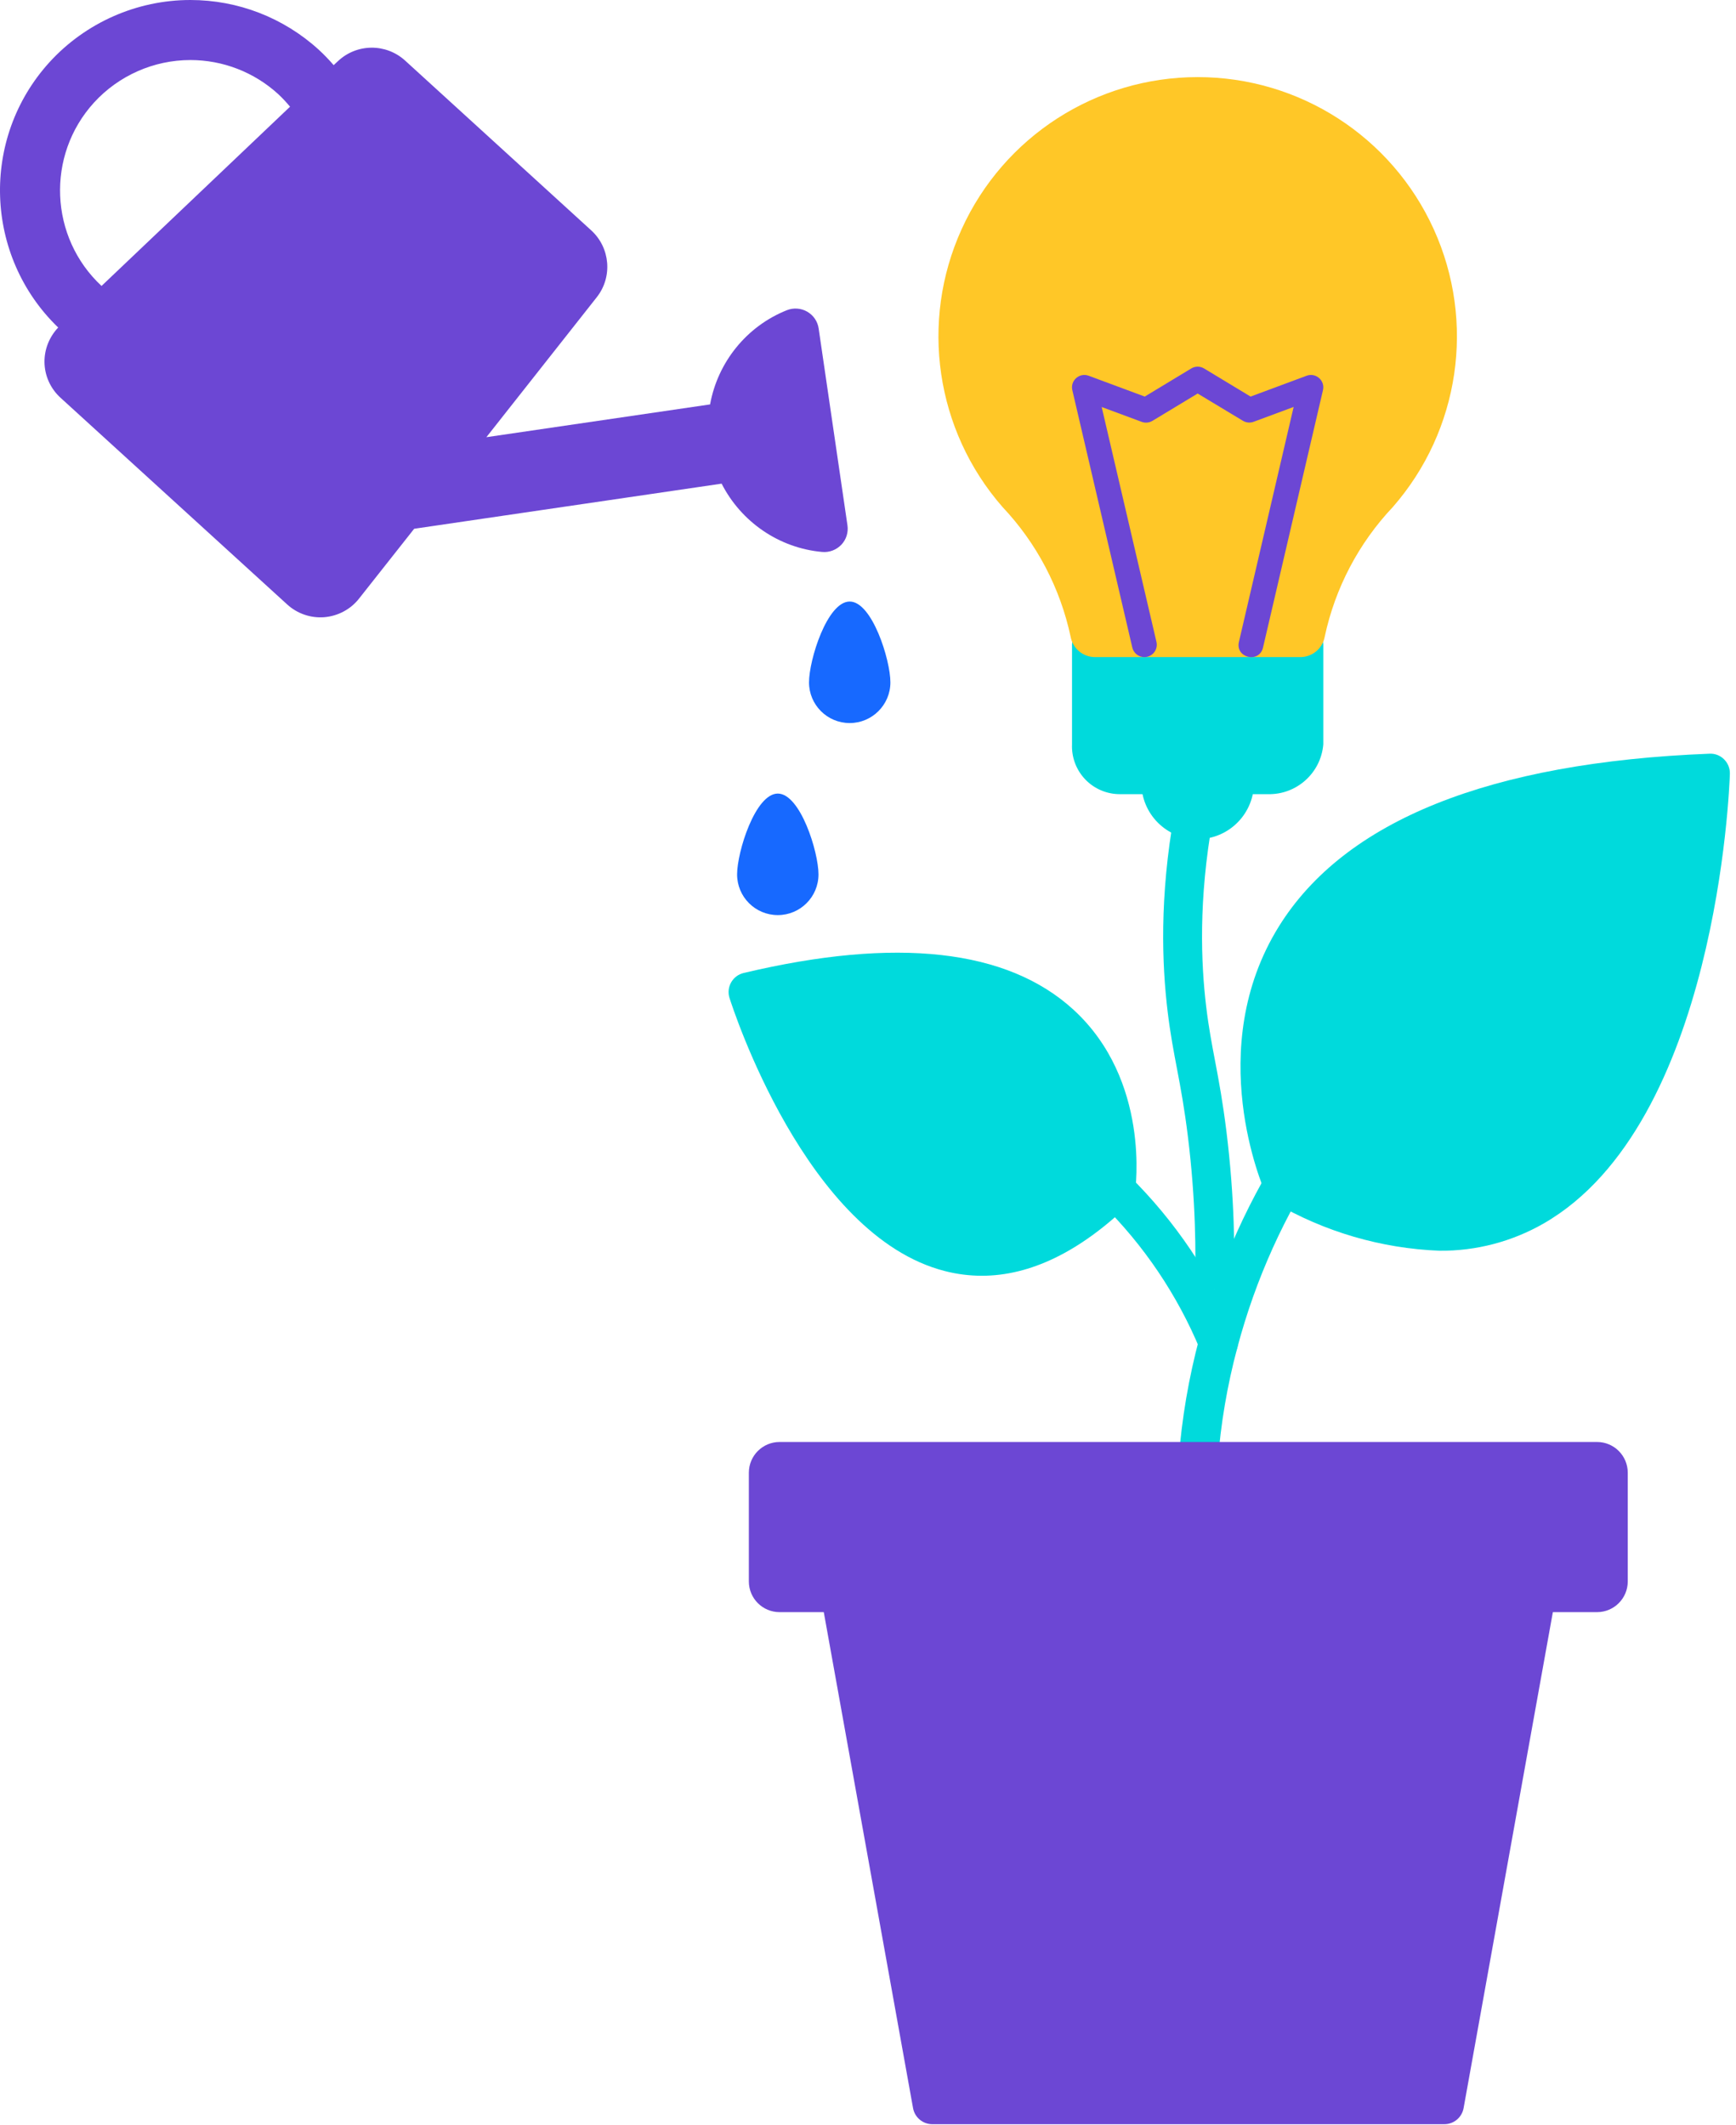 <svg width="268" height="328" viewBox="0 0 268 328" fill="none" xmlns="http://www.w3.org/2000/svg">
<path d="M184.97 228.641H184.74C183.077 228.516 181.828 227.064 181.953 225.401C182.433 219.008 183.512 212.676 185.174 206.486C191.131 184.005 204.393 164.139 222.871 150.017C226.07 147.567 229.744 152.368 226.546 154.816C209.129 168.125 196.632 186.848 191.017 208.036C189.454 213.864 188.441 219.828 187.995 225.846C187.878 227.426 186.556 228.645 184.97 228.641Z" fill="#00DADC"/>
<path d="M222.241 193.074C213.238 192.724 204.459 190.155 196.684 185.6C196.095 185.281 195.626 184.779 195.356 184.167C194.955 183.26 185.684 161.916 197.435 143.003C207.605 126.661 229.97 117.69 263.915 116.346C264.754 116.305 265.571 116.623 266.163 117.222C266.759 117.813 267.082 118.626 267.055 119.465C266.984 121.663 265.012 173.472 238.343 188.845C233.449 191.663 227.891 193.124 222.241 193.074Z" fill="#00DADC"/>
<path d="M188.096 210.292C186.872 210.292 185.771 209.557 185.302 208.426C178.21 191.303 164.503 177.773 147.291 170.9C145.706 170.304 144.92 168.52 145.551 166.948C146.181 165.375 147.981 164.629 149.54 165.292C168.259 172.768 183.169 187.486 190.886 206.108C191.714 208.099 190.251 210.292 188.096 210.292Z" fill="#00DADC"/>
<path d="M151.566 196.937C149.644 196.935 147.726 196.691 145.865 196.211C124.406 190.728 113.098 155.541 112.618 154.046C112.09 152.367 113.103 150.593 114.818 150.194C138.393 144.6 155.511 146.511 165.724 155.87C177.618 166.775 175.314 183.452 175.211 184.159C175.109 184.824 174.79 185.436 174.303 185.898C166.676 193.24 159.05 196.937 151.566 196.937Z" fill="#00DADC"/>
<path d="M222.972 327.91H143.927C142.464 327.91 141.213 326.863 140.954 325.424L126.725 246.376C126.391 244.522 127.815 242.82 129.698 242.817H237.201C239.082 242.819 240.506 244.521 240.174 246.376L225.947 325.424C225.688 326.863 224.435 327.912 222.972 327.91Z" fill="#6C47D4"/>
<path d="M246.552 248.862H120.342C117.728 248.86 115.61 246.742 115.607 244.127V227.332C115.612 224.717 117.73 222.601 120.342 222.597H246.553C249.168 222.601 251.285 224.717 251.29 227.332V244.129C251.285 246.744 249.167 248.86 246.552 248.862Z" fill="#6C47D4"/>
<path d="M200.469 99.526C200.469 96.978 204.289 96.978 204.289 99.526V114.892C203.928 119.325 200.168 122.704 195.722 122.593H172.873C170.86 122.594 168.933 121.772 167.54 120.318C166.147 118.863 165.409 116.903 165.497 114.892V99.526C165.497 96.978 169.317 96.978 169.317 99.526H200.469Z" fill="#00DADC"/>
<path d="M200.76 101.436H169.029C167.18 101.425 165.601 100.096 165.276 98.274C163.674 90.77 160.041 83.849 154.77 78.27C144.435 66.451 141.964 49.68 148.454 35.381C154.945 21.084 169.195 11.902 184.897 11.902C200.599 11.902 214.849 21.084 221.338 35.381C227.829 49.679 225.358 66.45 215.022 78.27C209.751 83.847 206.115 90.768 204.511 98.274C204.184 100.094 202.607 101.423 200.76 101.436Z" fill="#FFC727"/>
<path d="M184.893 129.547C180.096 129.539 176.211 125.652 176.206 120.855C176.194 119.767 177.031 118.858 178.115 118.779H191.677C192.732 118.779 193.588 119.634 193.588 120.69C193.62 123.021 192.72 125.267 191.086 126.93C189.454 128.594 187.223 129.536 184.893 129.547Z" fill="#00DADC"/>
<path d="M176.662 101.436C175.773 101.435 175.004 100.823 174.803 99.96L165.543 60.227C165.198 58.745 166.641 57.475 168.068 58.004L176.724 61.219L183.904 56.879C184.512 56.511 185.273 56.511 185.881 56.879L193.063 61.219L201.712 58.004C203.138 57.475 204.582 58.745 204.237 60.227L194.984 99.958C194.406 102.438 190.685 101.571 191.263 99.091L199.71 62.82L193.529 65.112C192.983 65.313 192.374 65.256 191.876 64.955L184.892 60.748L177.913 64.965C177.414 65.267 176.804 65.325 176.258 65.122L170.075 62.83L178.531 99.093C178.77 100.121 178.13 101.146 177.102 101.385C176.958 101.418 176.81 101.436 176.662 101.436Z" fill="#6C47D4"/>
<path d="M187.472 198.966C187.642 193.499 187.611 185.139 186.354 175.005C185.257 166.164 184.046 162.589 183.224 155.701C182.401 148.811 181.981 138.731 184.267 125.962" stroke="#00DADC" stroke-width="6" stroke-miterlimit="10"/>
<path d="M131.176 92.858C127.7 92.858 124.894 101.858 124.894 105.334C124.894 108.806 127.701 111.617 131.176 111.617C134.632 111.617 137.458 108.806 137.458 105.334C137.458 101.858 134.632 92.858 131.176 92.858Z" fill="#1769FF"/>
<path d="M120.075 122.503C116.599 122.503 113.792 131.503 113.792 134.979C113.792 138.451 116.599 141.261 120.075 141.261C123.547 141.261 126.357 138.45 126.357 134.979C126.358 131.503 123.547 122.503 120.075 122.503Z" fill="#1769FF"/>
<path d="M111.403 74.66C114.411 80.564 120.268 84.611 126.929 85.203C128.031 85.307 129.117 84.886 129.89 84.086C130.644 83.286 130.992 82.18 130.826 81.078L126.384 50.725C126.233 49.635 125.584 48.668 124.617 48.112C123.666 47.567 122.506 47.478 121.478 47.884C115.254 50.362 110.8 55.918 109.621 62.428L75.085 67.489L92.119 45.893C94.597 42.765 94.218 38.234 91.257 35.547L62.536 9.347C59.575 6.656 55.043 6.703 52.144 9.467L51.51 10.055C50.787 9.224 50.029 8.424 49.202 7.67C43.762 2.718 36.726 0 29.388 0C21.126 0 13.212 3.503 7.653 9.588C-3.083 21.383 -2.418 39.566 8.983 50.561C7.626 51.995 6.853 53.882 6.868 55.877C6.883 57.992 7.792 59.998 9.362 61.417L44.323 93.297C45.893 94.735 47.976 95.443 50.076 95.276C52.191 95.094 54.139 94.054 55.438 92.392L63.939 81.625L111.403 74.66ZM14.511 15.837C18.315 11.669 23.739 9.269 29.388 9.269C34.414 9.269 39.231 11.14 42.946 14.523C43.611 15.146 44.218 15.795 44.775 16.472L15.675 44.142C7.626 36.649 7.081 23.995 14.511 15.837Z" fill="#6C47D4"/>
</svg>
